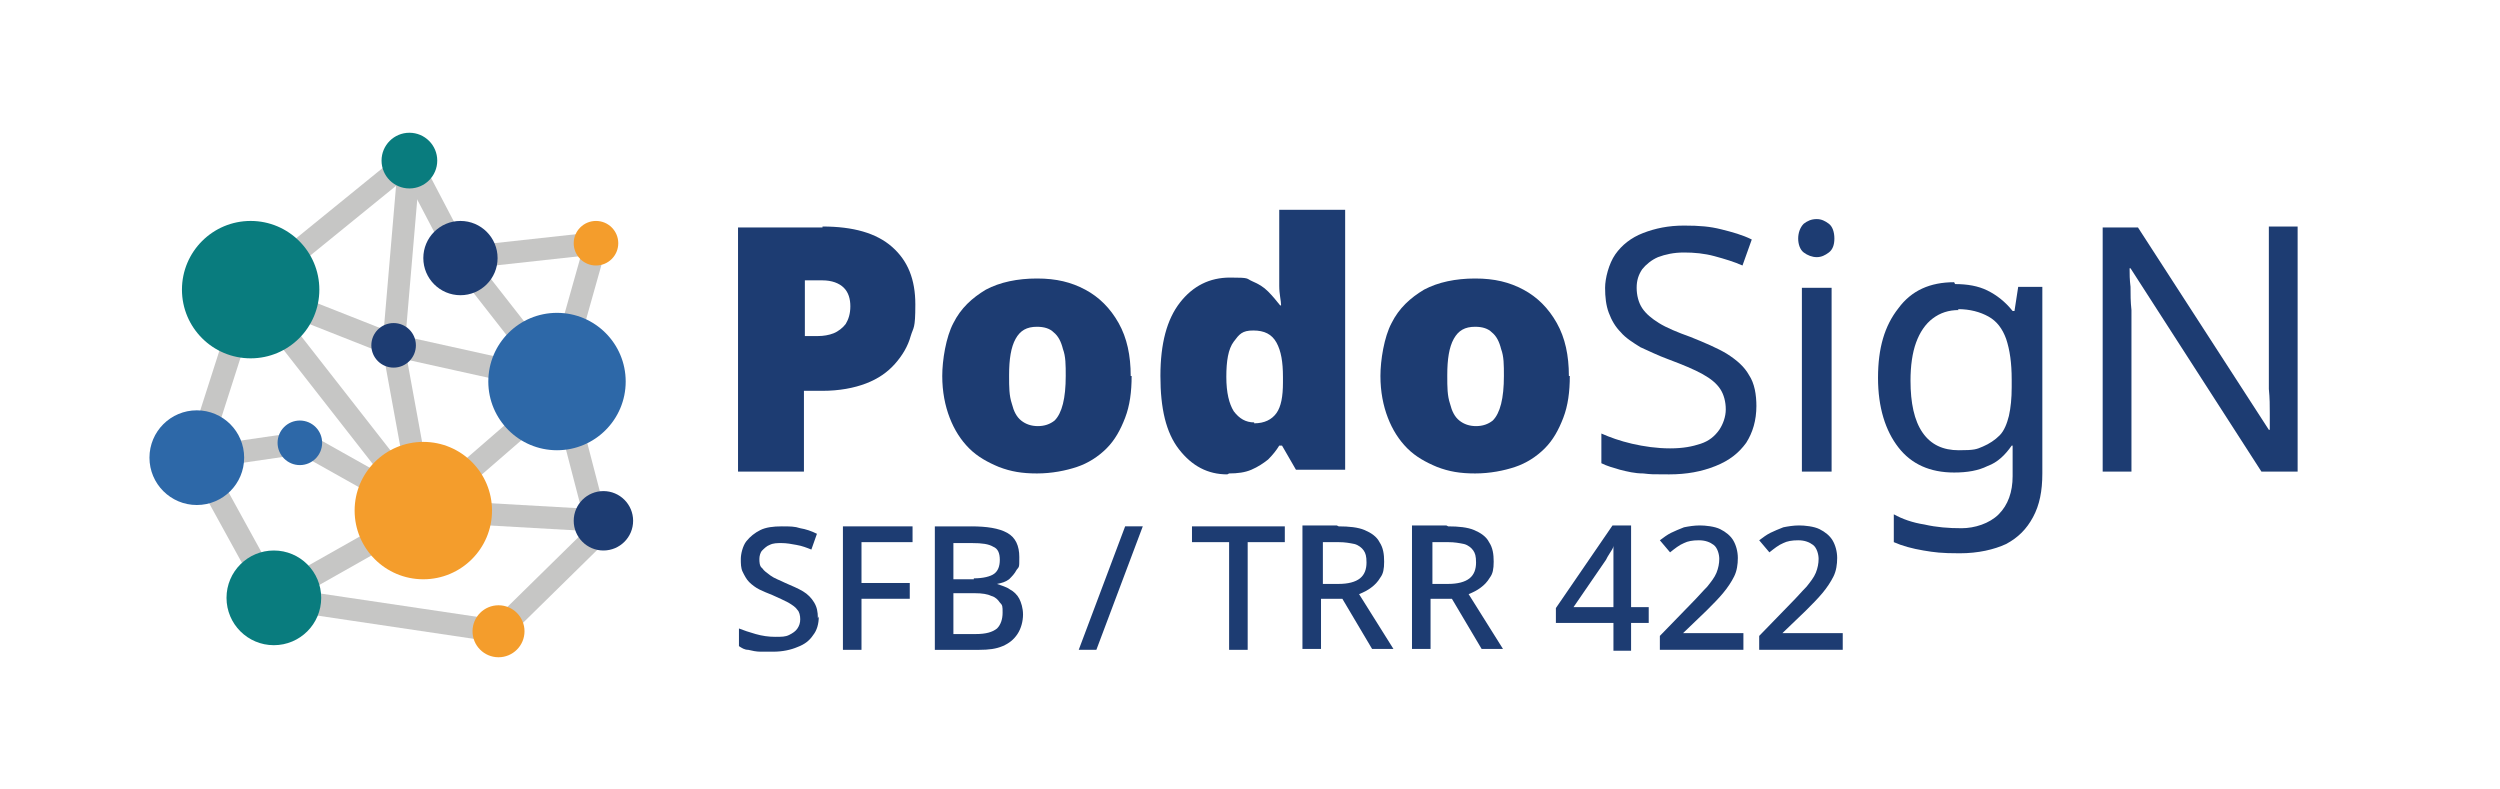 <?xml version="1.0" encoding="UTF-8"?>
<svg id="Ebene_1" xmlns="http://www.w3.org/2000/svg" version="1.1" viewBox="0 0 269.3 85">
  <!-- Generator: Adobe Illustrator 29.2.1, SVG Export Plug-In . SVG Version: 2.1.0 Build 116)  -->
  <defs>
    <style>
      .st0 {
        fill: #2d68a8;
      }

      .st1 {
        fill: #f49d2c;
      }

      .st2 {
        fill: #097c7e;
      }

      .st3 {
        fill: #1d3c72;
      }

      .st4 {
        fill: none;
        stroke: #c6c6c5;
        stroke-miterlimit: 10;
        stroke-width: 2.4px;
      }
    </style>
  </defs>
  <line class="st4" x1="64.2" y1="26.2" x2="60" y2="41.1"/>
  <line class="st4" x1="49.6" y1="27.8" x2="60" y2="41.1"/>
  <line class="st4" x1="27.2" y1="31.2" x2="42.4" y2="37.2"/>
  <line class="st4" x1="42.4" y1="37.2" x2="44.1" y2="17.3"/>
  <line class="st4" x1="32.6" y1="47.7" x2="45.6" y2="55"/>
  <line class="st4" x1="42.4" y1="37.5" x2="45.6" y2="55"/>
  <line class="st4" x1="60" y1="42.5" x2="45.6" y2="55"/>
  <line class="st4" x1="65" y1="56.1" x2="45.6" y2="55"/>
  <line class="st4" x1="53.7" y1="68" x2="65" y2="56.9"/>
  <polyline class="st4" points="53.7 68 29.5 64.4 21.2 49.3"/>
  <line class="st4" x1="45.6" y1="55.3" x2="29.5" y2="64.4"/>
  <line class="st4" x1="60" y1="41.1" x2="42.4" y2="37.2"/>
  <line class="st4" x1="64.2" y1="56.1" x2="60.3" y2="41.1"/>
  <polyline class="st4" points="49.6 27.8 44.1 17.3 27 31.2"/>
  <line class="st4" x1="64.2" y1="26.2" x2="49.6" y2="27.8"/>
  <polyline class="st4" points="45.6 55 27 31.2 21.2 49.3"/>
  <line class="st4" x1="32.6" y1="47.7" x2="21.6" y2="49.3"/>
  <g>
    <path class="st3" d="M88.2,66.4c0,.8-.2,1.5-.6,2-.4.6-.9,1-1.7,1.3-.7.3-1.6.5-2.6.5s-1,0-1.4,0c-.4,0-.9-.1-1.3-.2-.4,0-.7-.2-1-.4v-1.9c.5.2,1.1.4,1.8.6s1.4.3,2.1.3,1.1,0,1.5-.2c.4-.2.7-.4.9-.7.2-.3.3-.6.3-1s-.1-.8-.3-1c-.2-.3-.5-.5-1-.8-.4-.2-1-.5-1.7-.8-.5-.2-1-.4-1.4-.6s-.8-.5-1.1-.8c-.3-.3-.5-.7-.7-1.1-.2-.4-.2-.9-.2-1.4s.2-1.4.6-1.9c.4-.5.9-.9,1.5-1.2s1.4-.4,2.3-.4,1.4,0,2,.2c.6.1,1.2.3,1.8.6l-.6,1.7c-.5-.2-1-.4-1.6-.5-.5-.1-1.1-.2-1.6-.2s-.9,0-1.3.2c-.3.1-.6.4-.8.6s-.3.6-.3.9,0,.8.3,1c.2.3.5.5.9.8s1,.5,1.6.8c.7.3,1.4.6,1.9.9.5.3.9.7,1.2,1.2s.4,1,.4,1.7Z"/>
    <path class="st3" d="M92.8,70h-2v-13.3h7.5v1.7h-5.5v4.4h5.2v1.7h-5.2v5.6Z"/>
    <path class="st3" d="M104.6,56.7c1.7,0,3,.2,3.9.7s1.3,1.4,1.3,2.6,0,1-.3,1.4c-.2.4-.5.7-.8,1-.4.3-.8.4-1.3.5h0c.5.2,1,.3,1.4.6.4.2.8.6,1,1,.2.4.4,1,.4,1.7s-.2,1.5-.6,2.1c-.4.6-.9,1-1.6,1.3-.7.3-1.5.4-2.5.4h-4.8v-13.3h3.9ZM104.9,62.3c1,0,1.8-.2,2.2-.5.4-.3.6-.8.6-1.5s-.2-1.2-.7-1.4c-.5-.3-1.2-.4-2.3-.4h-2v3.9h2.2ZM102.7,63.9v4.4h2.4c1.1,0,1.8-.2,2.3-.6.4-.4.6-1,.6-1.7s0-.8-.3-1.1c-.2-.3-.5-.6-.9-.7-.4-.2-1-.3-1.8-.3h-2.3Z"/>
    <path class="st3" d="M123.1,56.7l-5,13.3h-1.9l5-13.3h1.9Z"/>
    <path class="st3" d="M134.4,70h-2v-11.6h-4v-1.7h10v1.7h-4v11.6Z"/>
    <path class="st3" d="M144.2,56.7c1.1,0,2.1.1,2.8.4.7.3,1.3.7,1.6,1.3.4.6.5,1.3.5,2.1s-.1,1.3-.4,1.7c-.3.5-.6.8-1,1.1s-.8.5-1.3.7l3.7,5.9h-2.3l-3.2-5.4h-2.3v5.4h-2v-13.3h3.7ZM144.1,58.4h-1.6v4.5h1.7c1,0,1.8-.2,2.3-.6.5-.4.7-1,.7-1.7s-.1-1-.3-1.3c-.2-.3-.6-.6-1-.7-.5-.1-1-.2-1.7-.2Z"/>
    <path class="st3" d="M156,56.7c1.1,0,2.1.1,2.8.4.7.3,1.3.7,1.6,1.3.4.6.5,1.3.5,2.1s-.1,1.3-.4,1.7c-.3.5-.6.8-1,1.1s-.8.5-1.3.7l3.7,5.9h-2.3l-3.2-5.4h-2.3v5.4h-2v-13.3h3.7ZM155.9,58.4h-1.6v4.5h1.7c1,0,1.8-.2,2.3-.6.5-.4.7-1,.7-1.7s-.1-1-.3-1.3c-.2-.3-.6-.6-1-.7-.5-.1-1-.2-1.7-.2Z"/>
    <path class="st3" d="M177.6,67.1h-1.9v3h-1.9v-3h-6.2v-1.6l6.1-8.9h2v8.8h1.9v1.7ZM173.8,61.8c0-.3,0-.6,0-.9,0-.3,0-.5,0-.8,0-.3,0-.5,0-.7,0-.2,0-.4,0-.6h0c0,.2-.2.5-.4.8s-.3.5-.4.7l-3.5,5.1h4.3v-3.6Z"/>
    <path class="st3" d="M187.8,70h-9v-1.5l3.4-3.5c.7-.7,1.2-1.3,1.7-1.8.4-.5.8-1,1-1.5.2-.5.3-1,.3-1.5s-.2-1.2-.6-1.5c-.4-.3-.9-.5-1.6-.5s-1.2.1-1.6.3c-.5.2-1,.6-1.5,1l-1.1-1.3c.4-.3.8-.6,1.2-.8.4-.2.9-.4,1.4-.6.5-.1,1.1-.2,1.7-.2s1.6.1,2.2.4c.6.3,1.1.7,1.4,1.2s.5,1.2.5,1.9-.1,1.4-.4,2c-.3.6-.7,1.2-1.2,1.8-.5.6-1.1,1.2-1.8,1.9l-2.5,2.4h0c0,0,6.5,0,6.5,0v1.8Z"/>
    <path class="st3" d="M198.5,70h-9v-1.5l3.4-3.5c.7-.7,1.2-1.3,1.7-1.8.4-.5.8-1,1-1.5.2-.5.3-1,.3-1.5s-.2-1.2-.6-1.5c-.4-.3-.9-.5-1.6-.5s-1.2.1-1.6.3c-.5.2-1,.6-1.5,1l-1.1-1.3c.4-.3.8-.6,1.2-.8.4-.2.9-.4,1.4-.6.5-.1,1.1-.2,1.7-.2s1.6.1,2.2.4c.6.3,1.1.7,1.4,1.2s.5,1.2.5,1.9-.1,1.4-.4,2c-.3.6-.7,1.2-1.2,1.8-.5.6-1.1,1.2-1.8,1.9l-2.5,2.4h0c0,0,6.5,0,6.5,0v1.8Z"/>
  </g>
  <g>
    <path class="st3" d="M88.6,24.4c3.3,0,5.8.7,7.5,2.2,1.7,1.5,2.5,3.5,2.5,6.2s-.2,2.4-.5,3.4c-.3,1.1-.9,2.1-1.7,3-.8.9-1.8,1.6-3.1,2.1-1.3.5-2.9.8-4.7.8h-2v8.7h-7.1v-26.3h9.1ZM88.5,30.2h-1.8v6h1.4c.6,0,1.2-.1,1.7-.3.5-.2,1-.6,1.3-1,.3-.5.5-1.1.5-1.9s-.2-1.5-.7-2-1.3-.8-2.3-.8Z"/>
    <path class="st3" d="M121.9,40.5c0,1.7-.2,3.2-.7,4.5s-1.1,2.4-2,3.3c-.9.9-2,1.6-3.2,2s-2.7.7-4.3.7-2.8-.2-4.1-.7c-1.2-.5-2.3-1.1-3.2-2-.9-.9-1.6-2-2.1-3.3s-.8-2.8-.8-4.5.4-4.2,1.2-5.7c.8-1.6,2-2.7,3.5-3.6,1.5-.8,3.4-1.2,5.5-1.2s3.7.4,5.2,1.2c1.5.8,2.7,2,3.6,3.6.9,1.6,1.3,3.5,1.3,5.7ZM108.7,40.5c0,1.2,0,2.1.3,3,.2.8.5,1.4,1,1.8.5.4,1.1.6,1.8.6s1.3-.2,1.8-.6c.4-.4.7-1,.9-1.8.2-.8.3-1.8.3-3s0-2.1-.3-2.9c-.2-.8-.5-1.4-1-1.8-.4-.4-1-.6-1.8-.6-1.1,0-1.8.4-2.3,1.3-.5.9-.7,2.2-.7,3.9Z"/>
    <path class="st3" d="M132.2,51.1c-2.1,0-3.8-.9-5.2-2.7s-2-4.4-2-7.9.7-6.1,2.1-7.9c1.4-1.8,3.2-2.7,5.4-2.7s1.7.1,2.4.4c.7.3,1.2.6,1.7,1.1.5.5.9,1,1.3,1.5h.1c0-.5-.2-1.2-.2-2.1,0-.9,0-1.8,0-2.7v-5.5h7.1v28h-5.3l-1.5-2.6h-.3c-.3.5-.7,1-1.2,1.5-.5.4-1.1.8-1.8,1.1-.7.3-1.5.4-2.4.4ZM135.1,45.6c1.1,0,1.9-.4,2.4-1.1.5-.7.7-1.8.7-3.3v-.6c0-1.6-.2-2.8-.7-3.7-.5-.9-1.3-1.3-2.5-1.3s-1.5.4-2.1,1.2c-.6.8-.8,2.1-.8,3.8s.3,2.9.8,3.7c.6.8,1.3,1.2,2.2,1.2Z"/>
    <path class="st3" d="M169.1,40.5c0,1.7-.2,3.2-.7,4.5s-1.1,2.4-2,3.3c-.9.9-2,1.6-3.2,2s-2.7.7-4.3.7-2.8-.2-4.1-.7c-1.2-.5-2.3-1.1-3.2-2-.9-.9-1.6-2-2.1-3.3s-.8-2.8-.8-4.5.4-4.2,1.2-5.7c.8-1.6,2-2.7,3.5-3.6,1.5-.8,3.4-1.2,5.5-1.2s3.7.4,5.2,1.2c1.5.8,2.7,2,3.6,3.6.9,1.6,1.3,3.5,1.3,5.7ZM155.9,40.5c0,1.2,0,2.1.3,3,.2.8.5,1.4,1,1.8.5.4,1.1.6,1.8.6s1.3-.2,1.8-.6c.4-.4.7-1,.9-1.8.2-.8.3-1.8.3-3s0-2.1-.3-2.9c-.2-.8-.5-1.4-1-1.8-.4-.4-1-.6-1.8-.6-1.1,0-1.8.4-2.3,1.3-.5.9-.7,2.2-.7,3.9Z"/>
    <path class="st3" d="M189.2,43.7c0,1.6-.4,2.9-1.1,4-.8,1.1-1.8,1.9-3.3,2.5s-3.1.9-5,.9-1.9,0-2.8-.1c-.9,0-1.7-.2-2.5-.4-.7-.2-1.4-.4-2-.7v-3.2c.9.4,2,.8,3.3,1.1,1.3.3,2.7.5,4.1.5s2.4-.2,3.3-.5c.9-.3,1.5-.8,2-1.5.4-.6.7-1.4.7-2.2s-.2-1.6-.6-2.2c-.4-.6-1-1.1-1.9-1.6-.9-.5-2.1-1-3.7-1.6-1.1-.4-2.1-.9-3-1.3-.8-.5-1.6-1-2.1-1.6-.6-.6-1-1.3-1.3-2.1-.3-.8-.4-1.7-.4-2.7s.4-2.6,1.1-3.6c.7-1,1.7-1.8,3-2.3,1.3-.5,2.7-.8,4.4-.8s2.8.1,4,.4c1.2.3,2.3.6,3.3,1.1l-1,2.8c-.9-.4-1.9-.7-3-1-1.1-.3-2.2-.4-3.3-.4s-2,.2-2.8.5c-.7.3-1.3.8-1.7,1.3-.4.6-.6,1.2-.6,2s.2,1.6.6,2.2c.4.6,1,1.1,1.8,1.6.8.5,2,1,3.4,1.5,1.5.6,2.9,1.2,3.9,1.8,1.1.7,1.9,1.4,2.4,2.3.6.9.8,2.1.8,3.4Z"/>
    <path class="st3" d="M195.7,23.6c.5,0,.9.2,1.3.5.4.3.6.9.6,1.6s-.2,1.2-.6,1.5c-.4.3-.8.5-1.3.5s-1-.2-1.4-.5c-.4-.3-.6-.9-.6-1.5s.2-1.2.6-1.6c.4-.3.8-.5,1.4-.5ZM197.3,31v19.8h-3.2v-19.8h3.2Z"/>
    <path class="st3" d="M210.6,30.6c1.3,0,2.5.2,3.5.7,1,.5,1.9,1.2,2.7,2.2h.2l.4-2.6h2.6v20.1c0,1.9-.3,3.4-1,4.7s-1.6,2.2-2.9,2.9c-1.3.6-3,1-5,1s-2.7-.1-3.9-.3c-1.2-.2-2.3-.5-3.2-.9v-3c.9.5,2,.9,3.3,1.1,1.3.3,2.6.4,4,.4s3-.5,4-1.5c1-1,1.5-2.4,1.5-4.1v-.8c0-.3,0-.7,0-1.3,0-.6,0-.9,0-1.2h-.1c-.7,1-1.5,1.8-2.6,2.2-1,.5-2.2.7-3.6.7-2.6,0-4.6-.9-6-2.7s-2.2-4.3-2.2-7.5.7-5.6,2.2-7.5c1.4-1.9,3.4-2.8,6-2.8ZM211,33.4c-1.1,0-2,.3-2.8.9-.8.6-1.4,1.5-1.8,2.6-.4,1.1-.6,2.5-.6,4.1,0,2.4.4,4.3,1.3,5.6.9,1.3,2.2,1.9,3.9,1.9s1.9-.1,2.6-.4c.7-.3,1.3-.7,1.8-1.2s.8-1.3,1-2.1c.2-.9.3-1.9.3-3.1v-.8c0-1.8-.2-3.2-.6-4.4-.4-1.1-1-1.9-1.9-2.4-.9-.5-2-.8-3.3-.8Z"/>
    <path class="st3" d="M247.5,50.8h-3.9l-14.1-21.9h-.1c0,.6,0,1.2.1,2,0,.8,0,1.6.1,2.5,0,.9,0,1.8,0,2.7v14.7h-3.1v-26.3h3.8l14.1,21.8h.1c0-.4,0-1,0-1.8,0-.8,0-1.6-.1-2.6,0-.9,0-1.8,0-2.6v-14.9h3.1v26.3Z"/>
  </g>
  <circle class="st1" cx="53.7" cy="68" r="2.8"/>
  <circle class="st1" cx="45.6" cy="55" r="7.4"/>
  <circle class="st1" cx="64.2" cy="26.2" r="2.4"/>
  <circle class="st2" cx="44.1" cy="17.3" r="3"/>
  <circle class="st2" cx="27" cy="31.2" r="7.4"/>
  <circle class="st2" cx="29.5" cy="64.4" r="5.1"/>
  <circle class="st0" cx="21.2" cy="49.3" r="5.1"/>
  <circle class="st0" cx="60" cy="41.1" r="7.4"/>
  <circle class="st3" cx="42.4" cy="37.2" r="2.4"/>
  <circle class="st0" cx="32.3" cy="47.7" r="2.4"/>
  <circle class="st3" cx="49.6" cy="27.8" r="4"/>
  <circle class="st3" cx="65" cy="56.1" r="3.2"/>
</svg>